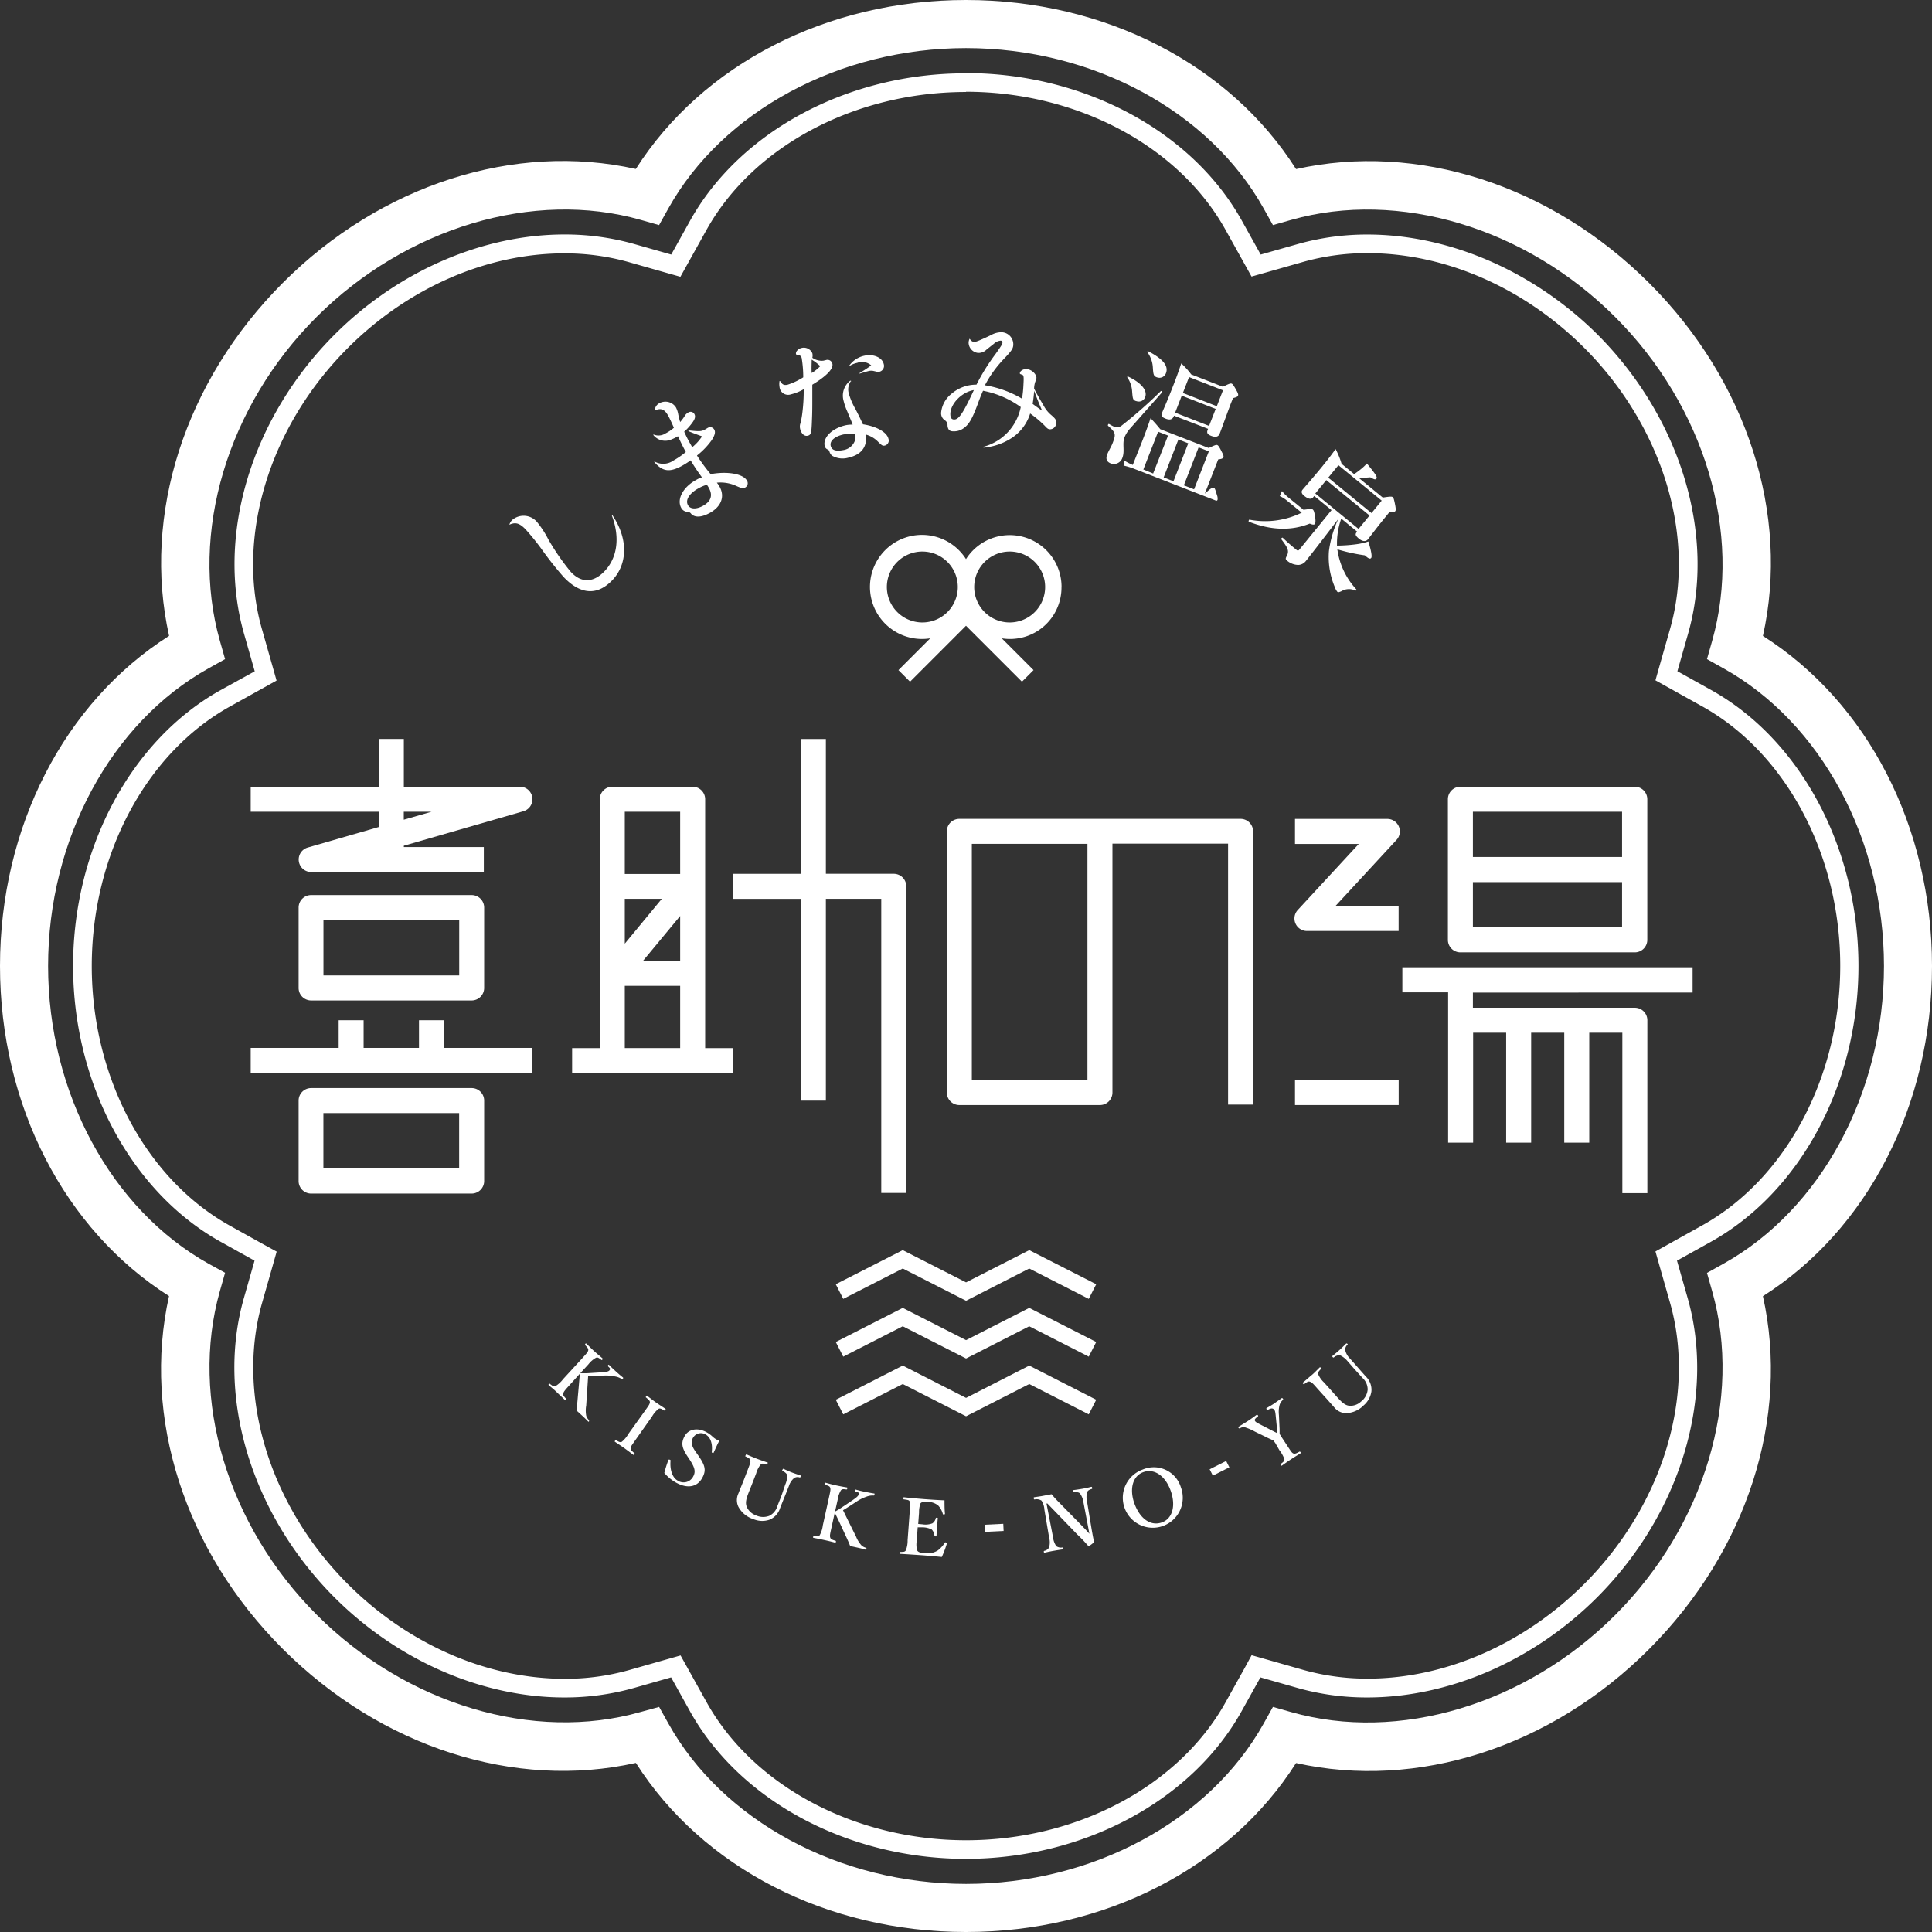 <svg xmlns="http://www.w3.org/2000/svg" viewBox="0 0 341.54 341.54"><rect x="0" y="0" width="341.54" height="341.54" fill="#333333" stroke="none"/><defs><style>.cls-1{fill:#fff;}</style></defs><title>logo2</title><g id="レイヤー_2" data-name="レイヤー 2"><g id="レイヤー_1-2" data-name="レイヤー 1"><path class="cls-1" d="M170.77,341.54c-24.56,0-46.6-11.37-58.36-29.89-21.41,4.78-45-2.76-62.4-20.13s-24.91-41-20.13-62.4C11.37,217.37,0,195.33,0,170.77s11.37-46.6,29.89-58.36C25.11,91,32.65,67.38,50,50s41-24.91,62.4-20.13C124.17,11.37,146.21,0,170.77,0s46.6,11.37,58.35,29.89c21.4-4.78,45,2.76,62.4,20.13s24.91,41,20.13,62.4c18.52,11.76,29.89,33.79,29.89,58.36s-11.37,46.6-29.89,58.36c4.78,21.41-2.76,45-20.13,62.4s-41,24.91-62.4,20.13C217.37,330.17,195.33,341.54,170.77,341.54Zm-54.25-39.79,1.64,2.94c9.6,17.22,30.25,28.35,52.62,28.35s43-11.13,52.61-28.35l1.64-2.94,3.24.92c19,5.39,41.44-1.34,57.25-17.15s22.55-38.29,17.16-57.25l-.92-3.24,2.94-1.64c17.22-9.6,28.35-30.25,28.35-52.62s-11.13-43-28.35-52.61l-2.94-1.64.92-3.24c5.39-19-1.34-41.44-17.16-57.25s-38.28-22.54-57.25-17.16l-3.24.92-1.64-2.94C213.78,19.63,193.13,8.5,170.77,8.5s-43,11.13-52.62,28.35l-1.64,2.94-3.24-.92C94.32,33.48,71.84,40.22,56,56S33.48,94.31,38.87,113.28l.92,3.24-2.94,1.64C19.63,127.76,8.5,148.41,8.5,170.77s11.13,43,28.35,52.62L39.79,225l-.92,3.24c-5.39,19,1.34,41.44,17.15,57.25s38.29,22.55,57.25,17.15Z"/><path class="cls-1" d="M170.77,16.22c19.6,0,37.61,9.57,45.87,24.39l3.34,6,1.27,2.28,2.51-.71,6.61-1.88a41.61,41.61,0,0,1,11.38-1.55c13.7,0,27.66,6.1,38.3,16.73,13.86,13.86,19.82,33.37,15.19,49.68l-1.88,6.6-.71,2.51,2.28,1.27,6,3.34c14.82,8.26,24.39,26.26,24.39,45.87s-9.57,37.61-24.39,45.87l-6,3.34-2.28,1.27.71,2.51,1.88,6.6c4.64,16.32-1.32,35.82-15.19,49.68-10.64,10.63-24.6,16.73-38.3,16.73a41.63,41.63,0,0,1-11.38-1.55l-6.6-1.88-2.51-.71L220,294.93l-3.34,6c-8.26,14.82-26.26,24.39-45.87,24.39s-37.61-9.57-45.87-24.39l-3.34-6-1.27-2.28-2.51.71-6.6,1.88a41.63,41.63,0,0,1-11.38,1.54c-13.71,0-27.67-6.1-38.31-16.73-13.86-13.86-19.82-33.37-15.19-49.68l1.88-6.6.71-2.51L46.61,220l-6-3.34c-14.82-8.26-24.39-26.26-24.39-45.87s9.57-37.61,24.39-45.87l6-3.34,2.28-1.27-.71-2.51-1.88-6.6c-4.64-16.32,1.32-35.82,15.19-49.68,10.64-10.64,24.59-16.74,38.3-16.73a41.61,41.61,0,0,1,11.38,1.55l6.6,1.88,2.51.71,1.27-2.28,3.34-6c8.26-14.82,26.26-24.39,45.87-24.39m0-3.3C150,12.92,130.85,23.16,122,39l-3.34,6-6.6-1.88a44.88,44.88,0,0,0-12.28-1.67c-14.28,0-29.27,6.34-40.63,17.7-14.7,14.7-21,35.47-16,52.92l1.88,6.6L39,122c-15.85,8.83-26.08,28-26.08,48.75S23.16,210.69,39,219.52l6,3.34-1.88,6.6c-5,17.45,1.33,38.22,16,52.92,11.36,11.36,26.36,17.7,40.64,17.7a44.88,44.88,0,0,0,12.28-1.67l6.6-1.88,3.34,6c8.83,15.85,28,26.08,48.75,26.08s39.92-10.24,48.75-26.08l3.34-6,6.6,1.88a44.9,44.9,0,0,0,12.28,1.67c14.28,0,29.27-6.34,40.64-17.7,14.69-14.7,21-35.47,16-52.92l-1.88-6.6,6-3.34c15.85-8.83,26.08-28,26.08-48.75S318.38,130.85,302.53,122l-6-3.34,1.88-6.6c5-17.45-1.33-38.22-16-52.92C271,47.8,256,41.46,241.75,41.46a44.87,44.87,0,0,0-12.28,1.67L222.87,45l-3.34-6c-8.83-15.85-28-26.08-48.75-26.08Z"/><path class="cls-1" d="M90.07,92.69a1.78,1.78,0,0,1,.5-.79,3.1,3.1,0,0,1,4.34.35,16.91,16.91,0,0,1,2,3.06,41.26,41.26,0,0,0,4,5.79c1.74,1.88,3.75,1.94,5.63.2,2.55-2.36,3.15-6.11,1.63-10.15,0-.1,0-.13.1-.06,2.9,4.29,2.72,9-.43,11.87-2.56,2.37-5.43,2-8.24-1A61.11,61.11,0,0,1,95.69,97a42.93,42.93,0,0,0-2.83-3.48c-1-1-1.68-1.25-2.73-.8C90.08,92.78,90,92.74,90.07,92.69Z"/><path class="cls-1" d="M122.37,79.06a8.42,8.42,0,0,0,1.74-1.92c-1-.36-1.48-.53-2.36-.9-.08,0-.06-.16,0-.15,1.92.19,2.22.19,2.88-.16.21-.11.37-.23.49-.29a.82.82,0,0,1,1.16.33c.24.44.07,1-.44,1.81a13.36,13.36,0,0,1-2.63,2.75,33.21,33.21,0,0,0,2.42,3.29c2.94-.55,5.76-.06,6.41,1.14a.85.85,0,0,1-.32,1.23c-.36.19-.48.18-1.46-.24a6.68,6.68,0,0,0-3.54-.62,4.05,4.05,0,0,1,.48.69c1,1.79.27,3.58-1.77,4.68-1.39.75-2.57.84-3.24.14a.84.84,0,0,0-.77-.37,1.31,1.31,0,0,1-1-.7c-.83-1.54.37-3.71,2.67-4.94a4.77,4.77,0,0,1,1-.45,35.33,35.33,0,0,1-2-3,14.41,14.41,0,0,1-1.58,1c-2.13,1.15-3.4,1-4.84-.71,0,0,0-.09.07-.07a3.11,3.11,0,0,0,3.3-.18,14.23,14.23,0,0,0,2.2-1.51c-.58-1.07-.95-1.86-1.39-2.79a7.21,7.21,0,0,1-1.14.56,2.68,2.68,0,0,1-3.21-.77c0-.06,0-.11.06-.09a2.26,2.26,0,0,0,2.09-.2,6.81,6.81,0,0,0,1.48-1c-.33-.77-.84-1.86-1-2.11-.57-1.05-1.18-1.43-2.24-1-.08,0-.13,0-.13,0a1.48,1.48,0,0,1,.87-1.26,2.21,2.21,0,0,1,2.85.75,4.24,4.24,0,0,1,.44,1.37c.09.36.16.7.32,1.24a8.37,8.37,0,0,0,.76-1,1.63,1.63,0,0,1,.66-.68.76.76,0,0,1,1.1.28c.22.4.11.86-.36,1.5a9.57,9.57,0,0,1-1.45,1.6,21.58,21.58,0,0,0,1,2Zm1.15,7.24c-1.66.9-2.41,2.09-1.9,3,.39.72,1.45.77,2.63.13,1.41-.76,1.79-1.83,1.1-3.1a4.12,4.12,0,0,0-.39-.63A6,6,0,0,0,123.53,86.3Z"/><path class="cls-1" d="M146,63.66a.88.88,0,0,1,1.15.65c.21.91-1.09,2.21-3.55,3.7,0,1,0,1.77,0,2.82s0,2.07-.06,3.4c-.08,2.37-.16,2.66-.76,2.8s-1.15-.4-1.33-1.22a1.69,1.69,0,0,1,.06-1,15.19,15.19,0,0,0,.35-2,30.56,30.56,0,0,0,.22-4,8.68,8.68,0,0,1-2.27.91,1.52,1.52,0,0,1-2-1.3,3.17,3.17,0,0,1,0-1.07,0,0,0,0,1,.09,0c.39.65.7.8,1.33.66A11.72,11.72,0,0,0,142,66.7a21.21,21.21,0,0,0-.26-3.3.72.72,0,0,0-.67-.66c-.22,0-.34-.07-.36-.16a.78.78,0,0,1,.23-.62,1.43,1.43,0,0,1,.74-.44,1.64,1.64,0,0,1,1.93.94,1.91,1.91,0,0,1,0,.79,2.92,2.92,0,0,0,1.91.52ZM145,64.73a8.33,8.33,0,0,0-1.51-1.15c0,.79-.06,1.49,0,2.36A6.81,6.81,0,0,0,145,64.73Zm5.39,2.68a2.57,2.57,0,0,0-.36,2.09,12.4,12.4,0,0,0,1.2,2.82c.69,1.32,1,2,1.32,2.69,2.44.36,4.25,1.42,4.51,2.56a.91.91,0,0,1-.61,1.19c-.42.1-.54,0-1.2-.64a4.78,4.78,0,0,0-2.24-1.31c.4,2.07-.69,3.57-3,4.09a3.73,3.73,0,0,1-2.9-.33,1.5,1.5,0,0,1-.49-.77.49.49,0,0,0-.32-.34.88.88,0,0,1-.51-.62c-.34-1.49,1.28-3.11,3.69-3.66a5.26,5.26,0,0,1,1.25-.11c-.21-.61-.4-1-.95-2.34a10.59,10.59,0,0,1-.64-1.84,3.33,3.33,0,0,1,1.15-3.58C150.44,67.28,150.48,67.35,150.44,67.41Zm-1.26,9.39c-1.56.35-2.47,1.12-2.28,2s1.07,1,2.28.76a2.58,2.58,0,0,0,2-1.66,2.77,2.77,0,0,0,0-1.23A6.24,6.24,0,0,0,149.18,76.8Zm1-12.16a4.39,4.39,0,0,1,2.65-1.75c1.63-.37,3.19.31,3.45,1.48a1.06,1.06,0,0,1-.77,1.35c-.3.07-.41,0-1-.13a1.78,1.78,0,0,0-.88,0c-.35.08-.95.26-1.57.45-.09,0-.14-.07,0-.11.75-.47,1.46-.92,2-1.34a2.45,2.45,0,0,0-2.48-.44,4.18,4.18,0,0,0-1.31.52C150.2,64.73,150.14,64.7,150.18,64.64Z"/><path class="cls-1" d="M171.43,59.91c.27.37.45.5.74.52s.51,0,3-1.18a3.8,3.8,0,0,1,1.85-.52,2.14,2.14,0,0,1,2.11,2.13c0,.74-.28,1.11-1.47,2.39a20.45,20.45,0,0,0-3.55,4.86,18.8,18.8,0,0,1,6.56,2.37,19.39,19.39,0,0,0,.25-2.36c.09-1.62.07-1.82-.33-1.91-.24-.08-.31-.11-.3-.23,0-.38.59-.76,1.12-.73.91,0,1.84.89,1.81,1.58a2.49,2.49,0,0,1-.2.64,4,4,0,0,0-.21,1.23c.54,1.06,1,1.85,1.68,3a5.52,5.52,0,0,0,1.39,1.71c.71.61.86.86.84,1.32a1.12,1.12,0,0,1-1.07,1.16c-.38,0-.54-.17-1-.66a19.14,19.14,0,0,0-2.54-2.13,8,8,0,0,1-3.58,4.53,10.68,10.68,0,0,1-4.59,1.5.09.09,0,1,1,0-.17,9.13,9.13,0,0,0,6.51-7,16.75,16.75,0,0,0-6.67-2.88c-.27.61-.47,1.08-.92,2.3-1,2.7-1.59,3.72-2.61,4.39a2.87,2.87,0,0,1-1.75.48c-.65,0-.92-.31-1-1a1,1,0,0,0-.41-.91,1.5,1.5,0,0,1-.71-1.48,4.85,4.85,0,0,1,1.81-3.23A6.71,6.71,0,0,1,172.62,68,36.47,36.47,0,0,1,176,62.57c1.06-1.5,1.2-1.73,1.21-2a.31.31,0,0,0-.32-.35,2,2,0,0,0-1.2.56l-1.27,1a2,2,0,0,1-1.54.61,1.87,1.87,0,0,1-1.65-1.79,1.64,1.64,0,0,1,.13-.62S171.38,59.86,171.43,59.91ZM168,73.16c0,.67.18,1,.69,1s1-.42,1.83-1.89c.64-1.16,1.1-2.15,1.64-3.31C170.1,69.28,168.05,71.3,168,73.16Zm16.21-.61c-.51-1.15-.89-2.11-1.39-3.46-.07.93-.13,1.46-.27,2.31C183.12,71.83,183.56,72.14,184.16,72.56Z"/><path class="cls-1" d="M199.65,75.9a5.56,5.56,0,0,0-.85,1.39c-.45,1.16.08,2.44-.38,3.63a1.58,1.58,0,0,1-2.07,1c-.71-.28-.92-.82-.61-1.6s.74-1.38,1-2.12c.56-1.45.47-1.74-.86-2.93-.09-.09.07-.38.17-.32a9.46,9.46,0,0,0,.87.47,1.32,1.32,0,0,0,1.35-.17,82.16,82.16,0,0,0,6.94-6.11c.09-.09.31.12.22.22Zm2.2,2.27c.55-1.41,1.07-2.82,1.55-4.25.81.88.93,1,1.71,1.95l8.57,3.33c1.1-.52,1.33-.59,1.51-.52s.35.29.85,1.31c.24.45.3.68.23.86s-.33.31-.91.36l-2.35,6,.07,0c1-1,1.32-1,1.48-1s.29.32.57,1.3a1.65,1.65,0,0,1,.11.84c-.06.16-.15.2-.38.11l-14.59-5.67a12,12,0,0,0-1.64-.48l.08-.92a10,10,0,0,0,1.54.8Zm-1-7.25c-.56-.22-.6-.31-.71-1.69a4.91,4.91,0,0,0-.85-2.51c-.06-.1,0-.19.16-.14,2.34,1.11,3.41,2.45,3,3.61A1.2,1.2,0,0,1,200.89,70.91Zm3,12.79L206.49,77l-1.76-.68L202.12,83Zm.67-17c-.56-.22-.64-.4-.72-1.77a5,5,0,0,0-.95-2.65.12.12,0,0,1,.17-.17c2.59,1.34,3.59,2.6,3.1,3.85A1.22,1.22,0,0,1,204.55,66.71Zm3,6.77,0,.07c-.23.6-.68.76-1.46.46s-.8-.59-.64-1c.3-.78.71-1.55,2.07-5.07.47-1.2.92-2.44,1.33-3.69a12.69,12.69,0,0,1,1.76,1.94l5.6,2.18c1.14-.56,1.37-.62,1.55-.55s.35.29.89,1.27c.24.45.31.66.24.84s-.21.28-.89.45l-.4,1c-1,2.68-1.71,4.67-1.95,5.28s-.78.67-1.49.4-.84-.56-.63-1.09l.06-.16Zm.8,4.21-2.61,6.71,1.74.68,2.61-6.71Zm6.59-5.4-6-2.34-1.17,3,6,2.34ZM216.2,69l-6-2.34-1.09,2.81,6,2.34ZM213.7,79.79l-1.81-.7-2.61,6.71,1.81.7Z"/><path class="cls-1" d="M230.44,90.12c1.29-.18,1.53-.17,1.68,0s.24.38.41,1.57c.05.54,0,.78-.08.93s-.39.18-.91-.06c-3.22,1.29-6.8,1.21-10.76-.33-.12,0,0-.37.08-.37a14.65,14.65,0,0,0,9.26-1.23l-2.65-2.17a5.67,5.67,0,0,0-1.23-.76l.39-.89A7.87,7.87,0,0,0,227.83,88Zm6.67,1.56a13.08,13.08,0,0,0-.75,4.77,27.35,27.35,0,0,0,3.41-.24,11.3,11.3,0,0,0,2.13-.49c.52,1.67.68,2.69.5,2.91s-.42.18-1.13-.46a32.15,32.15,0,0,1-4.85-1.06,13,13,0,0,0,3.34,7.06c.08.09-.07.28-.18.22a2.58,2.58,0,0,0-2.45.13c-.49.19-.56.23-.72.09a2.92,2.92,0,0,1-.48-.92,13.6,13.6,0,0,1-1-6.26,19.22,19.22,0,0,1,1.66-5.69c-3.28,4.31-5.18,6.74-5.77,7.47a1.8,1.8,0,0,1-1.31.66,3.17,3.17,0,0,1-2-.78c-.28-.23-.28-.38,0-.86.42-.89.13-1.41-1-2.91-.08-.09.15-.34.25-.26.92.88,1.65,1.5,2.41,2.12.22.18.34.19.51,0l5.71-7-3.06-2.5-.2.24c-.33.41-.87.31-1.59-.28-.43-.35-.56-.71-.28-1.06.47-.57,1.62-1.83,3.5-4.13,1-1.24,1.41-1.76,2.35-3.06A14,14,0,0,1,237.17,82l2.22,1.82q.62-.42,1.19-.88a9.06,9.06,0,0,0,1.06-1c1.65,2,1.88,2.43,1.68,2.67s-.39.14-1.08-.23a14.83,14.83,0,0,1-2.09.06l4.3,3.52c1.37-.21,1.61-.2,1.76-.07s.24.38.46,1.55c.09.54.09.76,0,.9s-.11.13-1,.14l-.65.8c-1.7,2.07-2.82,3.6-3.2,4.06s-1,.39-1.65-.17-.6-.77-.26-1.2Zm5-.55-7.65-6.26-1.94,2.37,7.65,6.26Zm2.15-2.63-7.65-6.26-1.8,2.2,7.65,6.26Z"/><path class="cls-1" d="M100.68,244.87c-.92,1-1,1.15-1.11,1.45s.13.53.49.94c.07.08.07.12,0,.22s-.13.1-.21,0c-.45-.45-1-.94-1.41-1.35s-1-.88-1.41-1.24c-.08-.07-.09-.12,0-.22s.13-.1.21,0c.41.3.62.5.94.38a4.83,4.83,0,0,0,1.35-1.23l3.36-3.66c.89-1,1-1.09,1.09-1.41s-.15-.53-.52-.95c-.05-.07-.05-.08,0-.2s.15-.12.22-.06c.42.43.94.94,1.39,1.35s1,.85,1.42,1.23c.09.08.09.12,0,.23s-.14.11-.25,0c-.42-.31-.56-.42-.87-.33a4.41,4.41,0,0,0-1.35,1.17l-1.43,1.56a12,12,0,0,0,1.42,0l2.21-.14c1.24-.07,1.45-.21,1.59-.46s-.12-.39-.3-.59-.08-.09,0-.22.13-.1.2,0c.35.36.78.75,1.15,1.09s.85.75,1.26,1.08c.07.06.06.09,0,.21s-.14.11-.21.07a3,3,0,0,0-1.19-.46,8.09,8.09,0,0,0-2.16-.15l-1.83.08-.76,0c-.08,1.3-.2,3-.34,5.2a5.14,5.14,0,0,0,0,1.81,1.84,1.84,0,0,0,.49.78c.05.07,0,.1,0,.2s-.12.11-.19,0c-.36-.37-.64-.64-.95-.93s-.78-.71-1.09-1c.09-.6.15-1.14.21-1.83.14-1.65.3-3.27.4-4.64Z"/><path class="cls-1" d="M112.43,254.43c-.79,1.12-.91,1.26-.95,1.57s.25.53.67.9c.07.07.08.1,0,.22s-.12.12-.21.05c-.54-.4-1.1-.83-1.62-1.2s-1.09-.74-1.59-1.08c-.07,0-.07-.09,0-.2s.11-.13.18-.09c.46.26.7.43,1,.29a5,5,0,0,0,1.18-1.41l2.87-4c.76-1.07.86-1.21.92-1.53s-.24-.52-.67-.9c-.06,0-.06-.08,0-.21s.13-.13.19-.08c.53.39,1.09.84,1.59,1.19s1.12.74,1.63,1.09c.08.06.08.09,0,.23s-.13.11-.2.07c-.46-.26-.72-.43-1-.29a4.85,4.85,0,0,0-1.15,1.36Z"/><path class="cls-1" d="M121.53,257.45c-1-1.51-1.17-2.37-.49-3.59s2.28-1.55,3.88-.66A5.18,5.18,0,0,1,126,254a3.45,3.45,0,0,0,1.16.7c-.34.61-.69,1.43-1,2.09,0,.06-.05.09-.19.05s-.15-.1-.14-.17c.15-1.36-.15-2.56-1.11-3.09a1.61,1.61,0,0,0-2.27.71c-.3.54-.26,1.22.47,2.27l.47.67c1.24,1.77,1.53,2.64.74,4.06-.9,1.61-2.62,1.92-4.63.8a7.89,7.89,0,0,1-2.06-1.7,20,20,0,0,1,.7-2.23c0-.09.08-.17.24-.12s.17.11.16.18c-.14,1.51.27,3,1.31,3.55a1.9,1.9,0,0,0,2.69-.75c.51-.91.23-1.67-.63-3Z"/><path class="cls-1" d="M138.81,262.46a3.88,3.88,0,0,0,.35-1.61c0-.31-.4-.61-.82-.83-.08,0-.1-.07,0-.22s.09-.17.18-.13c.5.22,1,.46,1.52.65s1,.35,1.45.5c.09,0,.11.06.05.21s-.09.17-.19.15a1.09,1.09,0,0,0-1,.14,3.06,3.06,0,0,0-.89,1.39l-.64,1.61c-.33.81-.65,1.6-.94,2.35a3.25,3.25,0,0,1-1.89,2,4,4,0,0,1-2.83-.13,4.54,4.54,0,0,1-2.63-2.18,2.72,2.72,0,0,1,0-2.33c.3-.78.68-1.67,1-2.5l.64-1.66c.46-1.2.53-1.37.48-1.69s-.3-.44-.83-.7c-.08,0-.09-.07,0-.22s.08-.17.17-.14c.58.25,1.24.54,1.79.75s1.3.47,1.88.67c.09,0,.1.07,0,.22s-.09.16-.18.13c-.53-.15-.77-.24-1,0a4.31,4.31,0,0,0-.8,1.57l-.65,1.68c-.21.55-.45,1.13-.67,1.68-.44,1.13-.67,1.91-.29,2.69a2.76,2.76,0,0,0,1.52,1.35,3,3,0,0,0,2.42.1,2.79,2.79,0,0,0,1.43-1.75c.25-.64.51-1.27.82-2.12Z"/><path class="cls-1" d="M147,270c-.3,1.33-.32,1.51-.23,1.81s.38.39.9.56c.1,0,.13.07.1.2s-.06.15-.17.13c-.62-.17-1.3-.33-1.9-.46s-1.28-.27-1.84-.37c-.11,0-.14-.06-.11-.19s.06-.15.16-.15c.51.06.79.12,1-.14a4.82,4.82,0,0,0,.55-1.74l1.07-4.85c.28-1.28.32-1.44.24-1.77s-.39-.38-.93-.56c-.08,0-.09,0-.05-.19s.07-.18.16-.16c.58.16,1.28.34,1.88.47s1.26.25,1.84.35c.12,0,.14.06.11.21s-.06.17-.2.15c-.52-.06-.7-.08-.92.15a4.41,4.41,0,0,0-.58,1.69l-.46,2.07a11.84,11.84,0,0,0,1.21-.74l1.84-1.23c1-.68,1.15-.91,1.15-1.19s-.3-.28-.55-.36c-.09,0-.12,0-.08-.21s.06-.15.16-.13c.49.14,1,.26,1.54.37s1.11.22,1.63.3c.09,0,.1.05.07.2s-.06.17-.15.16a3,3,0,0,0-1.26.2,8,8,0,0,0-1.95,1l-1.55,1-.65.4c.58,1.17,1.32,2.69,2.31,4.67a5.14,5.14,0,0,0,.95,1.54,1.86,1.86,0,0,0,.81.43c.08,0,.08.06.06.19s0,.16-.14.14c-.5-.14-.87-.24-1.29-.33s-1-.23-1.43-.3c-.22-.57-.44-1.06-.73-1.69-.7-1.5-1.38-3-2-4.22Z"/><path class="cls-1" d="M162.06,272.39a4,4,0,0,0,.07,1.67c.19.38.68.45,1.28.49a3.39,3.39,0,0,0,2.4-.48,5.56,5.56,0,0,0,1.2-1.31c0-.09.09-.13.23-.08s.16.12.14.2a17,17,0,0,1-.89,2.36c-1.2-.12-2.45-.23-3.58-.31s-2.51-.17-3.73-.24c-.1,0-.12,0-.11-.17s0-.16.14-.17c.52,0,.76,0,.93-.29a4.75,4.75,0,0,0,.31-1.8l.37-5c.1-1.31.1-1.49,0-1.8s-.4-.3-1-.4c-.09,0-.12,0-.11-.19s0-.19.14-.18c1.2.13,2.45.24,3.61.33s2.32.16,3.51.21c0,.7,0,1.62.08,2.34,0,.08,0,.14-.16.15s-.2,0-.22-.11a3.57,3.57,0,0,0-.82-1.47,3,3,0,0,0-2-.64c-.49,0-.92,0-1.12.26a4.45,4.45,0,0,0-.26,1.64l-.15,2,.76.07a3.38,3.38,0,0,0,1.74-.17,1.47,1.47,0,0,0,.6-.89c0-.08.05-.12.21-.11s.16.05.15.15c-.05.49-.1,1-.13,1.43s-.07,1.09-.09,1.58c0,.11,0,.15-.18.14s-.17-.05-.19-.15a1.8,1.8,0,0,0-.47-1.06A3.65,3.65,0,0,0,163,270l-.77,0Z"/><path class="cls-1" d="M177.42,270.64l-3.26.16-.06-1.26,3.26-.16Z"/><path class="cls-1" d="M185,265.79l1.14,5.88a3.62,3.62,0,0,0,.59,1.66,1.45,1.45,0,0,0,1.09.23c.11,0,.13,0,.15.15s0,.17-.1.19c-.52.07-1,.15-1.58.25s-1.13.22-1.61.33c-.11,0-.13,0-.15-.13s0-.16.08-.19a1.27,1.27,0,0,0,.85-.6,3.32,3.32,0,0,0,0-1.77l-.83-4.91a3.32,3.32,0,0,0-.51-1.6,1.6,1.6,0,0,0-1.21-.21c-.1,0-.13,0-.16-.18s0-.19.09-.21c.49-.08,1-.14,1.42-.22l1.64-.31a19.54,19.54,0,0,0,1.34,1.47l3.92,4c.6.63,1,1,1.42,1.53l-.28-1.53-.76-4a3.4,3.4,0,0,0-.62-1.6c-.21-.25-.66-.25-1-.23-.12,0-.17,0-.2-.16s0-.21.08-.22c.44-.05,1-.13,1.57-.23s1.18-.24,1.54-.34c.09,0,.13,0,.16.17s0,.18-.09.21c-.37.12-.69.26-.8.58a3.44,3.44,0,0,0,0,1.71l.81,4.9c.16.93.27,1.49.43,2.23-.78.62-.83.64-.9.65a.15.15,0,0,1-.13,0c-.56-.61-.87-1-2-2.08l-5.23-5.42Z"/><path class="cls-1" d="M208.75,262.91a5.3,5.3,0,1,1-6.73-3.13A5,5,0,0,1,208.75,262.91Zm-8.21,2.88c1,2.72,2.86,4,4.78,3.37s2.59-2.9,1.65-5.58-2.89-4-4.79-3.36S199.6,263.12,200.54,265.8Z"/><path class="cls-1" d="M217.33,259.39l-2.92,1.47-.57-1.12,2.92-1.47Z"/><path class="cls-1" d="M225.47,255.14l-.34-.48-1-.46-2.31-1.13a9.41,9.41,0,0,0-1.71-.74,1.12,1.12,0,0,0-.94.19c-.09,0-.12,0-.2-.08s-.08-.17,0-.23c.55-.33,1.09-.66,1.62-1s1.08-.75,1.58-1.11c.07,0,.11,0,.19.09s.08.16,0,.21c-.39.32-.62.51-.52.75s.45.41.95.67l2.23,1.15.73.37a5.7,5.7,0,0,0,0-.75l-.24-2.42c-.07-.64-.12-.88-.38-1.08s-.57-.07-1,.14c-.09,0-.12,0-.2-.08s-.09-.17,0-.24c.45-.26,1-.57,1.42-.87s.8-.56,1.23-.87c.09-.06.12,0,.2.08s.08.16,0,.24a1.89,1.89,0,0,0-.57.88,4.79,4.79,0,0,0-.12,1.77l.12,2.49c0,.36,0,.58,0,.87l.5.78.79,1.2c.75,1.14.85,1.31,1.11,1.45s.58,0,1.11-.31c.09,0,.11,0,.19.09s.08.14,0,.2c-.59.37-1.19.74-1.71,1.08s-1.06.73-1.56,1.08c-.1.07-.13.05-.21-.06s-.07-.15,0-.22c.42-.34.67-.52.63-.84a5.74,5.74,0,0,0-.89-1.59Z"/><path class="cls-1" d="M238.2,240.6a3.87,3.87,0,0,0-1.28-1,1.4,1.4,0,0,0-1.11.36c-.08.05-.11.06-.22-.06s-.11-.16,0-.22c.42-.35.87-.71,1.26-1.07s.74-.71,1.1-1.07c.07-.06.1-.07.21,0s.11.16,0,.23a1.09,1.09,0,0,0-.33,1,3.07,3.07,0,0,0,.84,1.42l1.15,1.3c.58.66,1.14,1.3,1.68,1.9a3.25,3.25,0,0,1,.94,2.59,4,4,0,0,1-1.38,2.47,4.53,4.53,0,0,1-3.13,1.37,2.72,2.72,0,0,1-2.08-1.05c-.56-.62-1.19-1.36-1.79-2l-1.19-1.32c-.86-1-1-1.08-1.3-1.19s-.53.07-1,.42c-.08.05-.1.05-.21-.07s-.12-.15,0-.22c.49-.4,1-.87,1.48-1.26s1-.95,1.44-1.38c.07-.06.11-.06.22.06s.1.15,0,.22c-.37.41-.56.58-.47.91a4.31,4.31,0,0,0,1,1.42l1.21,1.34,1.2,1.35c.82.9,1.41,1.46,2.27,1.47a2.76,2.76,0,0,0,1.89-.75,3,3,0,0,0,1.18-2.12,2.79,2.79,0,0,0-.92-2.06c-.46-.51-.91-1-1.52-1.68Z"/><polygon class="cls-1" points="170.78 247.12 159.59 241.41 147.75 247.45 149.07 250.03 159.59 244.67 170.78 250.37 181.95 244.67 192.47 250.03 193.79 247.45 181.95 241.41 170.78 247.12"/><polygon class="cls-1" points="170.78 236.91 159.59 231.21 147.75 237.24 149.07 239.83 159.59 234.46 170.78 240.16 181.95 234.46 192.47 239.83 193.79 237.24 181.95 231.21 170.78 236.91"/><polygon class="cls-1" points="159.59 224.25 170.78 229.95 181.95 224.25 192.47 229.62 193.79 227.03 181.95 221 170.78 226.7 159.59 221 147.75 227.03 149.07 229.62 159.59 224.25"/><path class="cls-1" d="M83.38,176.86a2.21,2.21,0,0,0,2.21-2.21V160.44a2.21,2.21,0,0,0-2.21-2.21H55a2.21,2.21,0,0,0-2.21,2.21v14.21A2.21,2.21,0,0,0,55,176.86Zm-26.2-14.21h24v9.79h-24Z"/><path class="cls-1" d="M91.92,139.08H71.39v-8.45H67v8.45H44.32v4.42H67v2.69l-12.61,3.64a2.21,2.21,0,0,0,.61,4.33H85.53v-4.42H71.39v-.23l21.15-6.1a2.21,2.21,0,0,0-.61-4.33Zm-20.54,5.83V143.5h4.91Z"/><path class="cls-1" d="M83.38,192.35H55a2.21,2.21,0,0,0-2.21,2.21v14.21A2.21,2.21,0,0,0,55,211H83.38a2.21,2.21,0,0,0,2.21-2.21V194.56A2.21,2.21,0,0,0,83.38,192.35Zm-2.21,14.21h-24v-9.79h24Z"/><polygon class="cls-1" points="78.49 180.36 74.07 180.36 74.07 185.25 64.28 185.25 64.28 180.36 59.87 180.36 59.87 185.25 44.32 185.25 44.32 189.67 94.04 189.67 94.04 185.25 78.49 185.25 78.49 180.36"/><path class="cls-1" d="M124.66,141.29a2.21,2.21,0,0,0-2.21-2.21H108.24a2.21,2.21,0,0,0-2.21,2.21v44h-4.89v4.42h28.41v-4.42h-4.89Zm-4.42,20.64v7.93h-6.57Zm-9.79,4.89v-7.93H117Zm9.79-23.32v11h-9.79v-11Zm-9.79,30.78h9.79v11h-9.79Z"/><path class="cls-1" d="M158,154.47H146V130.64h-4.42v23.84h-12v4.42h12v35.67H146V158.89h9.79v52h4.42V156.68A2.21,2.21,0,0,0,158,154.47Z"/><path class="cls-1" d="M247.28,146.09a2.21,2.21,0,0,0-2-1.32H228.93v4.42h11.28l-10.79,11.68a2.21,2.21,0,0,0,1.62,3.71h16.21v-4.42H236.09l10.79-11.68A2.21,2.21,0,0,0,247.28,146.09Z"/><rect class="cls-1" x="228.93" y="190.93" width="18.33" height="4.42"/><path class="cls-1" d="M299.22,175.46V171H247.91v4.42H256V202h4.42V182.56h5.84V202h4.42V182.56h5.85V202h4.42V182.56h5.85v28.37h4.42V180.36a2.21,2.21,0,0,0-2.21-2.21H260.38v-2.68Z"/><path class="cls-1" d="M258.17,168.36H289a2.21,2.21,0,0,0,2.21-2.21V141.29a2.21,2.21,0,0,0-2.21-2.21H258.17a2.21,2.21,0,0,0-2.21,2.21v24.86A2.21,2.21,0,0,0,258.17,168.36Zm2.21-4.42v-8h26.37v8Zm26.37-20.44v8H260.38v-8Z"/><path class="cls-1" d="M219.31,144.76H169.59a2.21,2.21,0,0,0-2.21,2.21v46.17a2.21,2.21,0,0,0,2.21,2.21h24.86a2.21,2.21,0,0,0,2.21-2.21v-44h20.44v46.13h4.42V147A2.21,2.21,0,0,0,219.31,144.76Zm-27.07,46.17H171.8V149.18h20.44Z"/><path class="cls-1" d="M187.66,103.77a9.16,9.16,0,0,0-16.89-4.93,9.2,9.2,0,1,0-6.32,14l-5.62,5.62,2.05,2.05,9.89-9.89,9.89,9.89,2.05-2.05-5.62-5.62a9.1,9.1,0,0,0,10.56-9.05Zm-9.17-6.27a6.27,6.27,0,1,1-6.27,6.27A6.28,6.28,0,0,1,178.49,97.5Zm-21.71,6.27a6.27,6.27,0,1,1,6.27,6.27A6.28,6.28,0,0,1,156.78,103.77Z"/></g></g></svg>